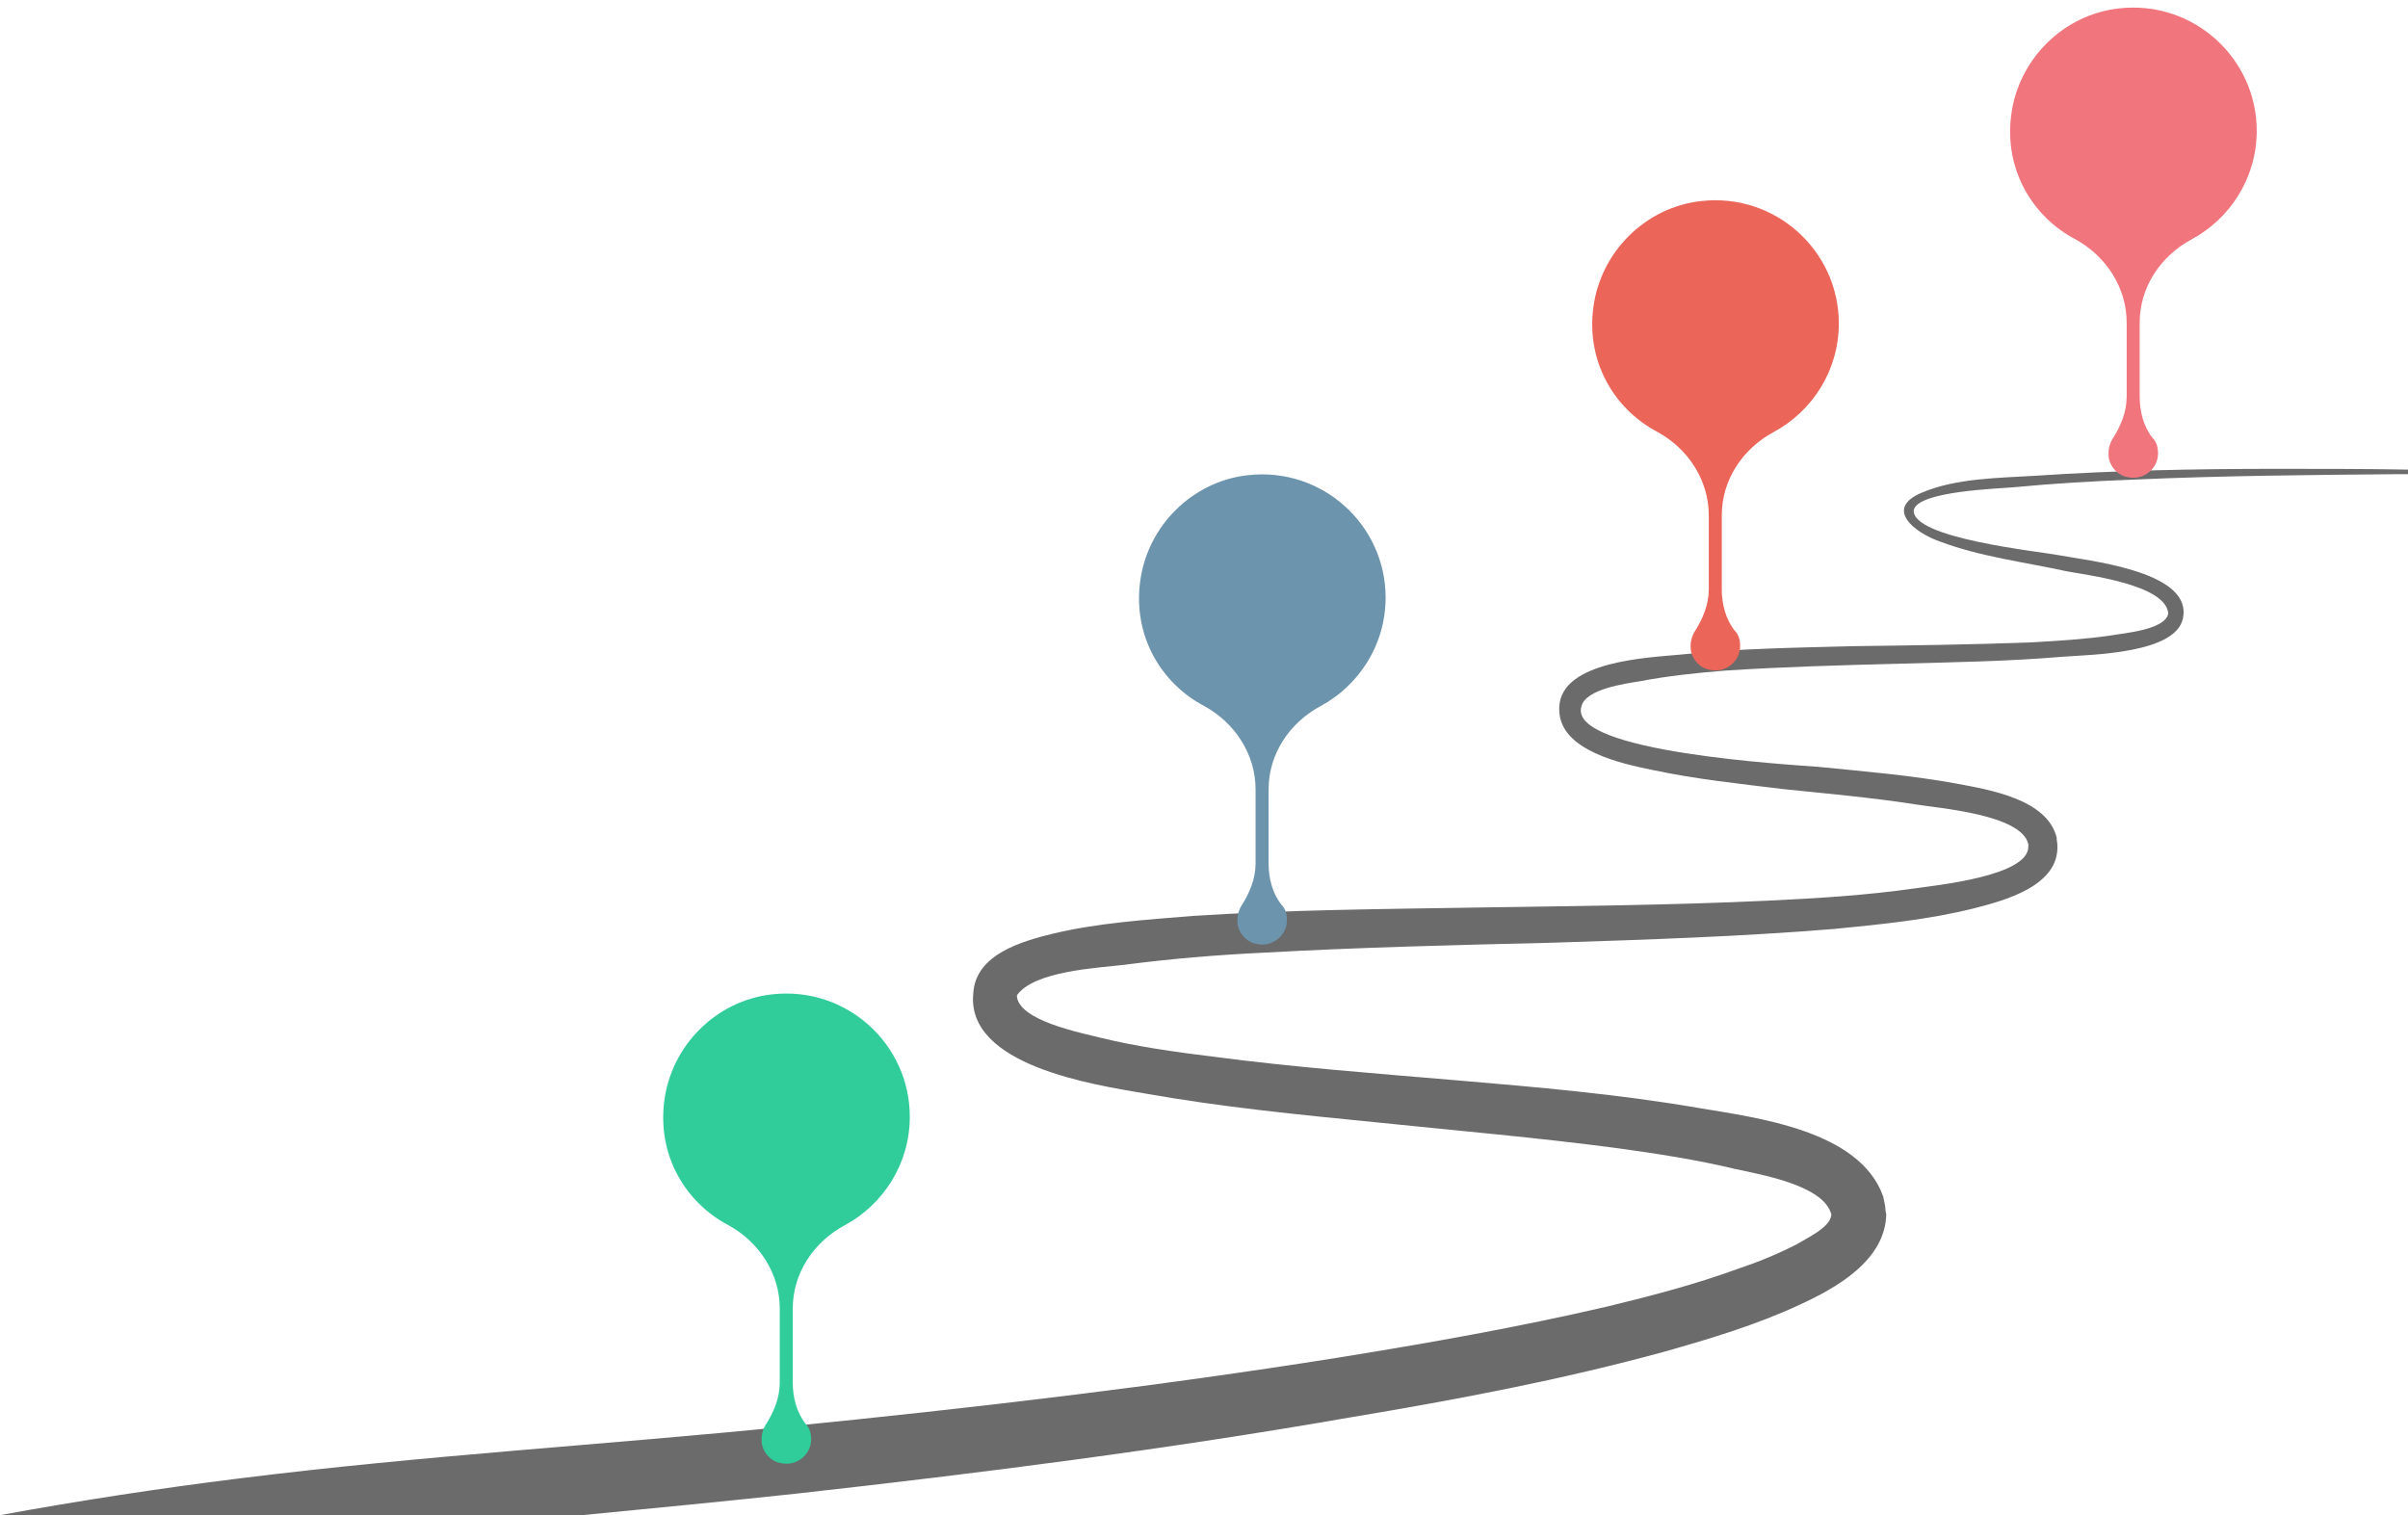 <?xml version="1.0" encoding="UTF-8" standalone="no"?><svg xmlns="http://www.w3.org/2000/svg" xmlns:xlink="http://www.w3.org/1999/xlink" fill="none" height="5125.1" preserveAspectRatio="xMidYMid meet" style="fill: none" version="1" viewBox="0.7 -25.2 8144.7 5125.1" width="8144.7" zoomAndPan="magnify"><g id="change1_1"><path clip-rule="evenodd" d="M7703.64 1560.7C7432.31 1560.7 7158.4 1565.87 6887.09 1583.97C6763.05 1591.72 6618.36 1591.72 6502.08 1640.84C6370.29 1695.13 6478.82 1777.86 6561.51 1806.3C6698.45 1858.01 6848.33 1876.1 6990.45 1907.13C7057.64 1920.05 7321.2 1951.08 7334.12 2046.73C7334.12 2049.32 7334.12 2049.32 7334.12 2049.32C7334.12 2051.9 7334.12 2051.9 7334.12 2051.9C7321.2 2106.19 7181.66 2116.53 7140.33 2124.29C7052.47 2137.22 6962.03 2142.39 6874.17 2147.56C6672.61 2155.31 6471.07 2157.9 6272.11 2160.48C6075.72 2165.65 5879.33 2168.24 5685.54 2188.92C5579.59 2199.26 5279.84 2209.6 5274.67 2367.3V2377.65C5277.27 2514.66 5489.15 2558.61 5589.93 2579.3C5734.62 2610.32 5884.5 2625.83 6031.79 2643.93C6181.65 2659.44 6328.94 2672.37 6478.82 2695.63C6556.34 2708.56 6837.99 2729.24 6861.25 2830.07C6861.25 2832.65 6861.25 2832.65 6861.25 2832.65C6861.25 2832.65 6861.25 2832.65 6861.25 2837.82C6863.83 2938.65 6545.99 2969.67 6476.23 2980.01C6313.44 3003.28 6145.49 3013.62 5980.11 3021.38C5651.93 3036.89 5323.77 3039.47 4995.62 3044.64C4675.19 3049.81 4352.2 3052.4 4034.36 3073.08C3876.73 3086.01 3716.53 3096.35 3564.07 3132.54C3458.14 3158.4 3300.51 3202.35 3292.76 3334.19C3266.92 3579.79 3703.61 3644.43 3868.99 3672.86C4129.97 3719.41 4393.53 3745.25 4654.52 3771.1C4928.42 3799.54 5202.33 3822.82 5473.64 3859C5605.43 3877.09 5739.79 3897.78 5868.99 3928.81C5949.1 3946.9 6155.81 3980.5 6192 4073.57C6192 4076.17 6192 4076.17 6194.57 4078.75C6194.57 4083.92 6194.57 4073.57 6194.57 4081.34C6194.57 4081.34 6194.57 4083.92 6194.57 4086.51C6189.42 4127.87 6109.31 4164.07 6080.89 4182.16C6016.28 4215.76 5946.53 4244.22 5876.76 4267.48C5734.62 4319.18 5587.34 4357.95 5437.47 4394.15C5137.73 4463.96 4830.24 4518.25 4525.32 4567.37C3907.74 4665.61 3287.59 4738 2664.84 4800.04C2047.27 4862.1 1427.11 4898.28 809.538 4975.83C538.218 5009.44 269.483 5050.81 0.748 5099.93C1969.75 5099.93 1969.75 5099.93 1969.75 5099.93C2210.06 5076.67 2450.38 5053.41 2690.68 5027.55C3318.6 4957.74 3946.5 4877.59 4569.25 4769.03C4925.85 4709.56 5282.42 4642.33 5631.27 4546.69C5786.3 4502.74 5941.35 4456.19 6086.04 4388.98C6210.09 4332.11 6378.04 4239.04 6380.64 4081.34C6378.04 4068.4 6378.04 4073.57 6378.04 4068.4C6378.04 4052.91 6372.87 4037.39 6370.29 4021.88C6290.18 3796.96 5941.35 3755.59 5742.39 3721.98C5471.06 3675.46 5199.73 3652.18 4925.85 3628.91C4651.94 3605.65 4375.44 3584.96 4101.54 3548.76C3974.94 3533.27 3845.72 3515.16 3719.12 3484.15C3659.68 3468.63 3442.62 3427.26 3440.05 3341.95C3496.9 3259.22 3713.95 3248.88 3801.79 3238.54C3959.42 3217.86 4117.05 3204.93 4277.26 3197.18C4602.84 3179.08 4928.42 3171.32 5254.01 3163.57C5571.84 3153.22 5889.68 3142.88 6204.92 3117.03C6362.55 3101.52 6522.75 3086.01 6677.78 3047.23C6778.56 3021.38 6967.19 2972.26 6959.44 2832.65C6959.44 2824.9 6956.86 2817.14 6956.86 2806.8C6923.27 2677.54 6729.46 2646.51 6620.94 2625.83C6465.9 2597.39 6308.27 2584.47 6153.24 2568.95C6060.21 2561.2 5303.11 2519.83 5349.61 2364.72C5362.53 2305.26 5499.48 2287.16 5546 2279.41C5641.61 2261.31 5737.22 2250.97 5835.4 2243.21C6029.2 2230.28 6225.58 2225.12 6421.97 2219.94C6605.44 2214.77 6788.89 2212.19 6972.36 2196.68C7062.79 2188.92 7378.05 2188.92 7385.8 2054.49C7401.3 1904.54 7057.64 1870.93 6964.61 1852.84C6897.42 1839.91 6465.9 1795.96 6473.65 1700.31C6486.57 1635.67 6760.47 1627.92 6814.75 1622.75C6949.11 1609.82 7086.06 1602.06 7223 1596.89C7515 1583.97 7809.57 1581.38 8104.16 1578.8C8117.08 1578.8 8132.57 1578.8 8145.49 1578.8C8145.49 1563.29 8145.49 1563.29 8145.49 1563.29C7998.21 1560.7 7850.92 1560.7 7703.64 1560.7Z" fill="#6b6b6b" fill-rule="evenodd"/></g><g id="change2_1"><path clip-rule="evenodd" d="M3077.94 3752.08C3077.94 3506.39 2863.2 3309.84 2612.24 3338.29C2423.37 3358.98 2270.73 3511.56 2247.45 3700.35C2224.17 3881.38 2317.31 4041.72 2464.78 4119.31C2568.27 4176.2 2638.12 4282.23 2638.12 4401.19C2638.12 4652.06 2638.12 4652.06 2638.12 4652.06C2638.12 4703.78 2617.43 4752.92 2588.96 4796.88C2578.62 4814.99 2573.44 4838.26 2578.62 4864.11C2586.38 4892.57 2609.66 4918.42 2640.71 4923.6C2695.04 4936.53 2744.2 4895.16 2744.2 4843.43C2744.2 4822.74 2739.03 4804.63 2726.09 4791.71C2695.04 4752.92 2682.1 4701.2 2682.1 4652.06C2682.1 4401.19 2682.1 4401.19 2682.1 4401.19C2682.1 4282.23 2751.95 4176.2 2858.03 4119.31C2987.39 4049.49 3077.94 3912.41 3077.94 3752.08Z" fill="#30cc9a" fill-rule="evenodd"/></g><g id="change3_1"><path clip-rule="evenodd" d="M4687.32 1995.96C4687.32 1750.28 4472.58 1553.73 4221.62 1582.18C4032.75 1602.87 3880.11 1755.45 3856.83 1944.24C3833.54 2125.27 3926.69 2285.61 4074.16 2363.2C4177.65 2420.09 4247.5 2526.11 4247.5 2645.08C4247.5 2895.95 4247.5 2895.95 4247.5 2895.95C4247.5 2947.66 4226.81 2996.8 4198.34 3040.77C4187.99 3058.88 4182.82 3082.14 4187.99 3108C4195.76 3136.45 4219.04 3162.31 4250.09 3167.48C4304.42 3180.42 4353.58 3139.05 4353.58 3087.31C4353.58 3066.63 4348.41 3048.52 4335.47 3035.6C4304.42 2996.8 4291.48 2945.09 4291.48 2895.95C4291.48 2645.08 4291.48 2645.08 4291.48 2645.08C4291.48 2526.11 4361.33 2420.09 4467.41 2363.2C4596.77 2293.38 4687.32 2156.3 4687.32 1995.96Z" fill="#6c94ac" fill-rule="evenodd"/></g><g id="change4_1"><path clip-rule="evenodd" d="M6220.22 1068.73C6220.22 823.049 6005.47 626.501 5754.51 654.949C5565.65 675.639 5413 828.221 5389.72 1017.01C5366.44 1198.04 5459.58 1358.38 5607.06 1435.97C5710.54 1492.86 5780.39 1598.89 5780.39 1717.85C5780.39 1968.72 5780.39 1968.72 5780.39 1968.72C5780.39 2020.44 5759.7 2069.58 5731.23 2113.54C5720.89 2131.65 5715.72 2154.92 5720.89 2180.77C5728.65 2209.23 5751.94 2235.08 5782.98 2240.26C5837.31 2253.19 5886.47 2211.82 5886.47 2160.09C5886.47 2139.4 5881.3 2121.29 5868.36 2108.37C5837.31 2069.58 5824.37 2017.86 5824.37 1968.72C5824.37 1717.85 5824.37 1717.85 5824.37 1717.85C5824.37 1598.89 5894.22 1492.86 6000.3 1435.97C6129.67 1366.15 6220.22 1229.07 6220.22 1068.73Z" fill="#eb6559" fill-rule="evenodd"/></g><g id="change5_1"><path clip-rule="evenodd" d="M7633.69 417.021C7633.69 171.336 7418.95 -25.212 7167.99 3.235C6979.12 23.925 6826.47 176.507 6803.19 365.298C6779.91 546.331 6873.06 706.668 7020.53 784.26C7124.02 841.147 7193.86 947.174 7193.86 1066.14C7193.86 1317.01 7193.86 1317.01 7193.86 1317.01C7193.86 1368.72 7173.18 1417.86 7144.7 1461.83C7134.36 1479.94 7129.19 1503.2 7134.36 1529.06C7142.13 1557.51 7165.41 1583.37 7196.46 1588.54C7250.79 1601.48 7299.95 1560.11 7299.95 1508.37C7299.95 1487.69 7294.77 1469.58 7281.84 1456.66C7250.79 1417.86 7237.85 1366.15 7237.85 1317.01C7237.85 1066.14 7237.85 1066.14 7237.85 1066.14C7237.85 947.174 7307.69 841.147 7413.78 784.26C7543.14 714.435 7633.69 577.36 7633.69 417.021Z" fill="#f1757d" fill-rule="evenodd"/></g></svg>